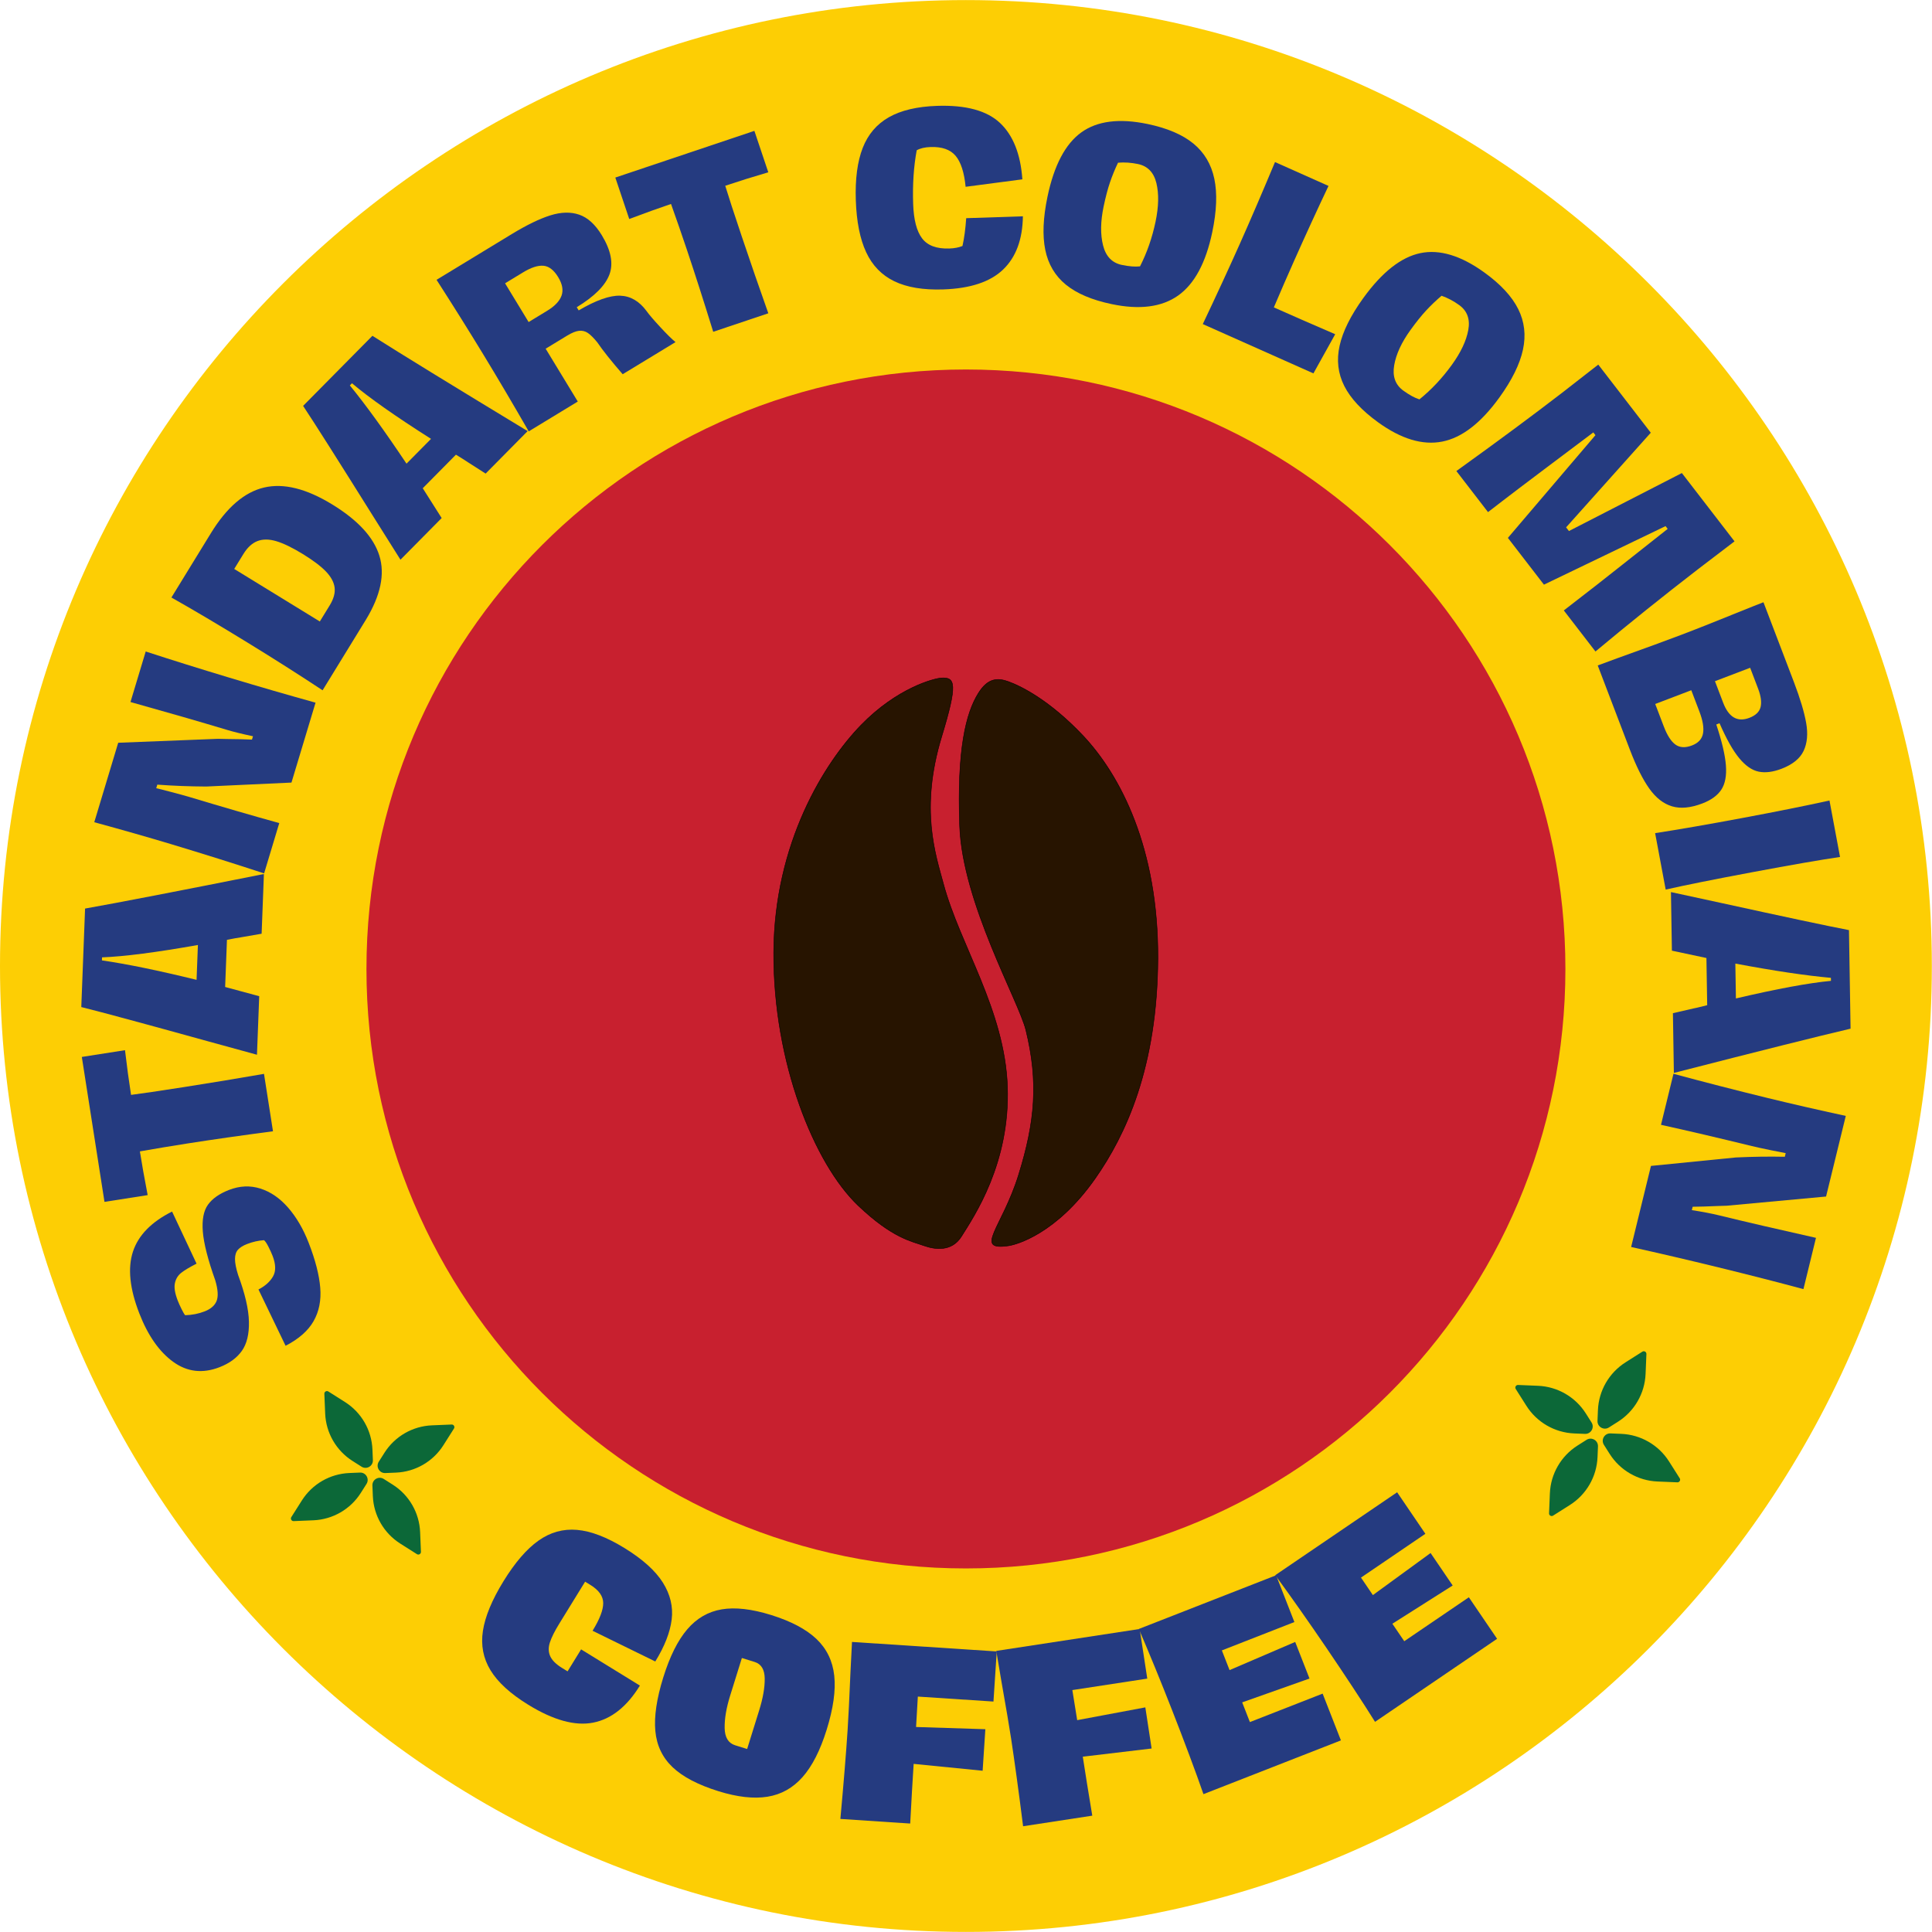 <?xml version="1.0" encoding="UTF-8" standalone="no"?> <svg xmlns="http://www.w3.org/2000/svg" xmlns:xlink="http://www.w3.org/1999/xlink" xmlns:serif="http://www.serif.com/" width="100%" height="100%" viewBox="0 0 4188 4188" version="1.1" xml:space="preserve" style="fill-rule:evenodd;clip-rule:evenodd;stroke-linecap:round;stroke-linejoin:round;stroke-miterlimit:1.5;"> <g transform="matrix(4.167,0,0,4.167,0,0)"> <path d="M502.483,1005C225.413,1005 0,779.594 0,502.523C0,225.453 225.413,0.04 502.483,0.04C779.554,0.04 1004.96,225.453 1004.96,502.523C1004.96,779.594 779.554,1005 502.483,1005Z" style="fill:rgb(253,206,4);fill-rule:nonzero;"></path> <path d="M814.333,504.06C814.333,676.291 674.713,815.911 502.483,815.911C330.252,815.911 190.632,676.291 190.632,504.06C190.632,331.83 330.252,192.21 502.483,192.21C674.713,192.21 814.333,331.83 814.333,504.06Z" style="fill:rgb(200,32,47);fill-rule:nonzero;"></path> <g> <g transform="matrix(0.24,0,0,0.24,0,0)"> <path d="M2041,1469.5C2024.83,1470.34 1944.54,1491 1866,1572C1787.46,1653 1678.03,1826.71 1677.04,2065C1676.04,2303.29 1765.18,2522.63 1860,2613C1934.8,2684.28 1976.69,2690.66 2003,2700.11C2026.34,2708.48 2062.93,2713.7 2084,2680C2111.17,2636.54 2189.69,2521.49 2183.65,2355C2177.61,2188.51 2080.65,2048.78 2045,1916C2028.14,1853.2 1993.23,1753.98 2041,1597C2076.06,1481.8 2070.42,1467.98 2041,1469.5Z" style="fill:rgb(39,20,0);stroke:black;stroke-width:1px;"></path> </g> <g transform="matrix(-0.24,0,0,-0.24,1023.3,994.98)"> <path d="M2077.12,1445.65C2061.11,1448.03 1973.94,1471 1889.4,1592C1824.79,1684.49 1755.02,1830.71 1754.02,2069C1753.02,2307.29 1835.18,2465.63 1917,2552C1988.06,2627.01 2048.81,2657.6 2077.12,2668.04C2100.38,2676.62 2121.93,2677.13 2143,2643.43C2170.17,2599.97 2189.69,2521.49 2183.65,2355C2177.61,2188.51 2055.62,1976.15 2040.13,1913C2012.48,1800.22 2020.23,1713.98 2056,1599C2091.77,1484.02 2154.54,1434.13 2077.12,1445.65Z" style="fill:rgb(39,20,0);stroke:black;stroke-width:1px;"></path> </g> </g> <path d="M255.182,868.916C251.387,862.695 250.065,855.851 251.219,848.366C252.367,840.886 255.944,832.268 261.946,822.517C267.909,812.842 273.955,805.817 280.1,801.462C286.241,797.098 292.93,795.228 300.17,795.851C307.408,796.475 315.662,799.634 324.93,805.345C334.333,811.137 340.971,817.122 344.842,823.288C348.713,829.463 350.235,835.869 349.412,842.507C348.589,849.149 345.748,856.415 340.887,864.313L308.257,848.337C311.978,842.292 313.821,837.487 313.794,833.923C313.766,830.356 311.555,827.218 307.162,824.514L304.382,822.8L290.939,844.634C288.53,848.547 286.9,851.803 286.056,854.41C285.211,857.013 285.262,859.385 286.212,861.533C287.163,863.685 289.217,865.728 292.374,867.674L295.259,869.447L302.295,858.016L332.88,876.851C326.118,887.84 318.018,894.259 308.588,896.121C299.159,897.983 287.886,894.874 274.772,886.8C265.504,881.097 258.971,875.133 255.182,868.916Z" style="fill:rgb(37,59,128);fill-rule:nonzero;"></path> <path d="M388.663,909.844L394.922,889.753C396.91,883.363 397.875,877.837 397.809,873.174C397.742,868.508 396.015,865.643 392.629,864.586L385.932,862.501L379.814,882.129C377.826,888.523 376.878,894.137 376.971,898.977C377.068,903.821 378.883,906.794 382.427,907.902L388.663,909.844ZM349.869,919.287C344.596,914.27 341.607,907.995 340.912,900.472C340.217,892.954 341.594,883.65 345.048,872.564C348.456,861.634 352.611,853.302 357.522,847.574C362.433,841.833 368.41,838.38 375.45,837.196C382.488,836.012 391.051,836.994 401.137,840.132C411.525,843.375 419.391,847.532 424.734,852.612C430.073,857.7 433.158,864.068 433.984,871.713C434.809,879.362 433.495,888.725 430.041,899.807C426.684,910.585 422.498,918.798 417.483,924.459C412.469,930.116 406.383,933.523 399.229,934.669C392.073,935.815 383.571,934.858 373.715,931.788C363.094,928.477 355.147,924.312 349.869,919.287Z" style="fill:rgb(37,59,128);fill-rule:nonzero;"></path> <path d="M440.921,900.173C441.338,893.817 441.83,883.793 442.412,870.091C442.787,861.874 443.054,856.563 443.214,854.149L518.517,859.09L516.807,885.157L477.466,882.576L476.548,898.396L512.591,899.545L511.172,921.153L475.288,917.577C474.766,925.546 474.166,935.89 473.494,948.615L437.168,946.222C438.888,927.433 440.137,912.084 440.921,900.173Z" style="fill:rgb(37,59,128);fill-rule:nonzero;"></path> <path d="M525.96,904.254C524.995,897.953 523.315,888.059 520.927,874.56C519.524,866.452 518.64,861.204 518.273,858.812L592.871,847.406L596.818,873.225L557.844,879.185L560.363,894.832L595.807,888.19L599.079,909.583L563.269,913.841C564.478,921.73 566.121,931.961 568.21,944.521L532.223,950.03C529.852,931.308 527.758,916.044 525.96,904.254Z" style="fill:rgb(37,59,128);fill-rule:nonzero;"></path> <path d="M618.707,913.083C615.797,905.312 612.857,897.629 609.887,890.043C603.927,874.8 598.106,860.585 592.433,847.393L663.838,819.468L673.349,843.796L635.622,858.555L639.628,868.802L673.766,854.149L681.212,873.183L646.194,885.583L650.204,895.835L688.044,881.034L697.559,905.358L626.04,933.33C624.065,927.61 621.622,920.866 618.707,913.083Z" style="fill:rgb(37,59,128);fill-rule:nonzero;"></path> <path d="M703.645,877.605C699.075,870.673 694.501,863.837 689.923,857.106C680.715,843.573 671.875,831.009 663.404,819.413L726.798,776.291L741.49,797.89L707.992,820.677L714.184,829.775L744.202,807.893L755.697,824.788L724.318,844.676L730.509,853.77L764.108,830.916L778.799,852.515L715.304,895.713C712.103,890.574 708.219,884.538 703.645,877.605Z" style="fill:rgb(37,59,128);fill-rule:nonzero;"></path> <path d="M166.592,669.855C167.134,676.476 165.975,682.289 163.117,687.293C160.262,692.292 155.412,696.559 148.563,700.084L134.457,670.795C137.917,669.017 140.438,666.764 142.013,664.03C143.591,661.297 143.517,657.716 141.794,653.281C141.241,651.853 140.512,650.257 139.606,648.488C138.705,646.719 137.949,645.607 137.338,645.152C134.388,645.346 131.446,646.016 128.514,647.153C126.41,647.97 124.846,648.947 123.814,650.08C122.786,651.217 122.264,652.826 122.251,654.907C122.238,656.988 122.775,659.763 123.864,663.234C127.48,672.985 129.358,681.101 129.496,687.575C129.634,694.053 128.399,699.116 125.797,702.767C123.192,706.419 119.336,709.233 114.225,711.221C105.433,714.637 97.4,713.714 90.12,708.454C82.846,703.197 76.957,694.777 72.461,683.207C67.468,670.356 66.364,659.671 69.15,651.146C71.937,642.625 78.726,635.663 89.513,630.259L102.248,657.358C98.638,659.195 95.972,660.791 94.252,662.152C92.531,663.512 91.44,665.319 90.975,667.577C90.511,669.834 91.008,672.842 92.468,676.599C92.935,677.803 93.582,679.235 94.403,680.907C95.227,682.58 95.865,683.67 96.324,684.184C99.919,684.083 103.293,683.422 106.45,682.192C109.682,680.937 111.763,679.113 112.692,676.721C113.623,674.328 113.385,670.765 111.978,666.035C108.162,655.32 106.008,646.879 105.513,640.717C105.022,634.551 105.909,629.88 108.179,626.704C110.449,623.532 114.103,620.967 119.136,619.009C124.698,616.848 130.142,616.616 135.47,618.305C140.798,619.998 145.613,623.317 149.913,628.262C154.213,633.211 157.766,639.289 160.569,646.504C164.044,655.45 166.051,663.234 166.592,669.855Z" style="fill:rgb(37,59,128);fill-rule:nonzero;"></path> <path d="M97.585,594.836C89.145,596.155 80.87,597.532 72.771,598.964C73.731,605.097 75.081,612.678 76.818,621.708L54.356,625.221L42.563,549.827L65.027,546.315C66.004,554.65 67.053,562.4 68.173,569.569C73.617,568.882 82.789,567.526 95.692,565.508C109.714,563.318 123.595,561.023 137.336,558.63L142.009,588.501C125.458,590.679 110.651,592.793 97.585,594.836Z" style="fill:rgb(37,59,128);fill-rule:nonzero;"></path> <path d="M102.952,491.593C81.262,495.443 64.642,497.587 53.084,498.029L53.025,499.6C65.943,501.47 82.353,504.84 102.257,509.721L102.952,491.593ZM136.098,485.726C130.735,486.652 127.122,487.28 125.254,487.608C124.281,487.735 123.205,487.916 122.026,488.152C120.848,488.388 119.526,488.64 118.062,488.906L117.591,501.234L117.121,513.436L134.849,518.233L133.678,548.686L108.05,541.652C74.919,532.474 53,526.548 42.289,523.878L44.256,472.639C61.481,469.59 92.491,463.596 137.29,454.667L136.098,485.726Z" style="fill:rgb(37,59,128);fill-rule:nonzero;"></path> <path d="M89.164,439.184C77.2,435.578 63.824,431.758 49.041,427.727L61.495,386.387L113.393,384.34L117.911,384.437C123.371,384.483 127.76,384.584 131.079,384.744L131.604,383.005C126.061,381.842 121.476,380.713 117.845,379.618C104.106,375.478 87.449,370.672 67.878,365.197L75.799,338.91C89.294,343.316 103.798,347.852 119.315,352.527C134.908,357.228 149.854,361.562 164.151,365.529L151.625,407.101L107.305,409.157C98.478,409.11 89.987,408.782 81.833,408.175L81.275,410.029C82.149,410.21 84.768,410.871 89.138,412.021C93.508,413.171 96.697,414.043 98.704,414.649C116.072,419.88 131.597,424.391 145.276,428.174L137.391,454.347C121.916,449.263 105.839,444.209 89.164,439.184Z" style="fill:rgb(37,59,128);fill-rule:nonzero;"></path> <path d="M174.069,305.678C173.717,302.86 172.213,300.067 169.56,297.304C166.906,294.537 162.896,291.513 157.537,288.219C152.11,284.892 147.519,282.663 143.759,281.539C140.004,280.414 136.73,280.393 133.939,281.471C131.149,282.55 128.699,284.803 126.591,288.24L121.847,295.969L166.371,323.3L171.495,314.952C173.561,311.587 174.42,308.495 174.069,305.678ZM128.925,334.374C113.878,325.137 100.627,317.286 89.172,310.825L109.735,277.327C117.959,263.929 127.162,256.023 137.342,253.618C147.525,251.213 159.384,254.161 172.919,262.471C186.249,270.655 194.395,279.534 197.363,289.112C200.33,298.69 198.009,309.755 190.4,322.298L167.814,359.093C155.698,351.091 142.736,342.848 128.925,334.374Z" style="fill:rgb(37,59,128);fill-rule:nonzero;"></path> <path d="M224.222,228.304C205.629,216.494 191.921,206.848 183.099,199.372L181.993,200.493C190.259,210.593 200.084,224.164 211.468,241.201L224.222,228.304ZM252.63,246.361C248.051,243.421 244.964,241.445 243.361,240.426C242.559,239.862 241.645,239.268 240.615,238.644C239.585,238.025 238.44,237.318 237.182,236.526L228.508,245.299L219.92,253.984L229.755,269.493L208.326,291.163L194.176,268.663C175.941,239.52 163.777,220.348 157.682,211.145L193.736,174.686C208.497,184.066 235.413,200.589 274.483,224.261L252.63,246.361Z" style="fill:rgb(37,59,128);fill-rule:nonzero;"></path> <path d="M292.119,153.795C293.132,150.96 292.551,147.755 290.371,144.17C288.109,140.451 285.54,138.476 282.663,138.244C279.784,138.012 276.28,139.154 272.146,141.664L262.743,147.384L274.997,167.534L284.607,161.688C288.6,159.262 291.106,156.629 292.119,153.795ZM251.621,184.719C243.997,172.184 235.822,159.131 227.101,145.565L266.262,121.746C274.045,117.016 280.734,113.773 286.323,112.025C291.913,110.277 296.914,110.163 301.326,111.675C305.738,113.196 309.643,116.742 313.035,122.319C317.854,130.241 319.181,137.077 317.016,142.831C314.853,148.58 309.188,154.241 300.027,159.814L301.031,161.469C310.003,156.204 317.18,153.651 322.567,153.82C327.954,153.988 332.543,156.65 336.334,161.797C337.646,163.642 340.017,166.422 343.456,170.133C346.893,173.848 349.545,176.459 351.406,177.967L323.919,194.68C317.919,187.764 313.518,182.23 310.713,178.085C308.859,175.815 307.242,174.206 305.863,173.25C304.481,172.298 302.946,171.91 301.261,172.083C299.574,172.26 297.491,173.102 295.012,174.61L283.853,181.396L289.131,190.076L300.566,208.883L275.044,224.404C266.927,210.281 259.12,197.051 251.621,184.719Z" style="fill:rgb(37,59,128);fill-rule:nonzero;"></path> <path d="M357.311,129.875C354.591,121.775 351.844,113.853 349.073,106.107C343.187,108.082 335.94,110.69 327.331,113.92L320.093,92.364L392.433,68.073L399.671,89.626C391.618,91.989 384.154,94.327 377.276,96.635C378.868,101.887 381.743,110.698 385.902,123.081C390.419,136.534 395.013,149.831 399.682,162.977L371.021,172.601C366.089,156.65 361.521,142.41 357.311,129.875Z" style="fill:rgb(37,59,128);fill-rule:nonzero;"></path> <path d="M465.236,146.323C458.676,143.151 453.788,138.114 450.575,131.202C447.361,124.29 445.569,115.272 445.198,104.153C444.831,93.118 446.021,84.062 448.772,76.99C451.52,69.923 456.063,64.59 462.397,60.989C468.73,57.392 477.095,55.417 487.49,55.071C502.478,54.574 513.387,57.539 520.215,63.967C527.042,70.394 530.917,80.17 531.84,93.286L502.322,97.174C501.59,89.693 499.856,84.327 497.127,81.072C494.398,77.816 490.051,76.283 484.089,76.481C481.107,76.582 478.706,77.146 476.884,78.174C475.309,86.619 474.692,95.914 475.029,106.065C475.303,114.287 476.851,120.263 479.679,123.999C482.505,127.74 487.223,129.496 493.831,129.277C496.489,129.188 498.774,128.75 500.684,127.963C501.596,123.898 502.243,119.076 502.624,113.499L532.118,112.518C531.949,124.543 528.529,133.771 521.844,140.203C515.159,146.639 504.765,150.088 490.666,150.56C480.271,150.905 471.794,149.494 465.236,146.323Z" style="fill:rgb(37,59,128);fill-rule:nonzero;"></path> <path d="M593.044,138.56C596.683,131.417 599.378,123.662 601.131,115.293C602.765,107.484 602.912,100.8 601.564,95.245C600.212,89.693 597.011,86.383 591.965,85.326C588.415,84.584 584.961,84.353 581.604,84.639C579.991,88.009 578.601,91.403 577.434,94.824C576.263,98.244 575.155,102.438 574.115,107.413C572.477,115.222 572.38,121.978 573.824,127.676C575.265,133.375 578.512,136.749 583.563,137.81C587.349,138.602 590.508,138.855 593.044,138.56ZM554.471,148.087C548.844,143.488 545.272,137.448 543.751,129.963C542.231,122.475 542.618,113.25 544.918,102.283C548.325,86.025 554.176,74.897 562.478,68.891C570.779,62.889 582.307,61.431 597.066,64.523C607.242,66.658 615.161,70.045 620.822,74.69C626.478,79.336 630.1,85.431 631.693,92.97C633.285,100.514 632.931,109.767 630.635,120.735C627.278,136.757 621.344,147.763 612.84,153.765C604.332,159.767 592.816,161.25 578.298,158.205C568.042,156.056 560.098,152.683 554.471,148.087Z" style="fill:rgb(37,59,128);fill-rule:nonzero;"></path> <path d="M645.011,126.75C650.554,114.308 656.64,100.155 663.265,84.306L691.098,96.715C685.256,109.03 679.334,121.923 673.328,135.401C669.684,143.572 666.129,151.743 662.667,159.91C671.651,163.916 682.286,168.566 694.581,173.869L683.251,194.238L625.699,168.591C633.057,153.066 639.493,139.12 645.011,126.75Z" style="fill:rgb(37,59,128);fill-rule:nonzero;"></path> <path d="M738.39,207.762C744.623,202.721 750.246,196.735 755.25,189.811C759.93,183.341 762.781,177.297 763.813,171.674C764.841,166.051 763.27,161.73 759.087,158.706C756.147,156.579 753.085,154.961 749.909,153.858C747.062,156.28 744.409,158.811 741.949,161.46C739.485,164.11 736.768,167.488 733.79,171.607C729.115,178.072 726.272,184.205 725.269,189.992C724.267,195.784 725.855,200.193 730.037,203.218C733.175,205.484 735.959,207 738.39,207.762ZM699.286,200.754C696.017,194.263 695.213,187.288 696.877,179.833C698.536,172.378 702.647,164.11 709.213,155.029C718.947,141.572 728.824,133.788 738.853,131.686C748.877,129.584 760.001,132.95 772.22,141.786C780.648,147.877 786.499,154.199 789.771,160.744C793.048,167.294 793.878,174.336 792.26,181.872C790.639,189.407 786.549,197.717 779.983,206.794C770.392,220.057 760.49,227.698 750.276,229.715C740.062,231.733 728.942,228.392 716.921,219.703C708.43,213.558 702.55,207.244 699.286,200.754Z" style="fill:rgb(37,59,128);fill-rule:nonzero;"></path> <path d="M812.731,204.233L831.432,189.668L858.75,225.103L814.698,274.332L816.176,276.249L874.92,246.083L902.31,281.615L883.466,295.99C865.203,310.071 847.37,324.374 829.97,338.91L813.506,317.551C826.529,307.51 836.667,299.595 843.912,293.804L867.536,275.132L866.429,273.696L803.169,304.14L784.413,279.812L829.957,226.379L828.85,224.943L804.681,243.113C793.857,251.255 786.145,257.101 781.549,260.643L774.077,266.401L757.613,245.042C779.098,229.601 797.471,215.997 812.731,204.233Z" style="fill:rgb(37,59,128);fill-rule:nonzero;"></path> <path d="M910.018,373.431C913.329,372.167 915.283,370.276 915.881,367.762C916.471,365.247 916.041,362.071 914.575,358.23L910.439,347.384L892.134,354.363L896.397,365.55C899.303,373.161 903.843,375.785 910.018,373.431ZM871.563,387.322C873.829,388.96 876.693,389.116 880.164,387.798C883.474,386.53 885.395,384.441 885.926,381.522C886.448,378.603 885.816,374.808 884.039,370.137L879.818,359.064L861.058,366.22L865.498,377.858C867.275,382.529 869.297,385.684 871.563,387.322ZM841.245,342.452C856.425,337.006 867.486,332.963 874.41,330.317C879.684,328.308 884.738,326.337 889.565,324.408C894.4,322.479 898.57,320.798 902.083,319.375C909.858,316.237 914.946,314.207 917.364,313.289L933.226,354.869C936.469,363.381 938.592,370.466 939.586,376.127C940.58,381.787 940.134,386.619 938.255,390.616C936.368,394.613 932.527,397.717 926.731,399.933C922.283,401.626 918.333,402.119 914.87,401.415C911.408,400.708 908.03,398.37 904.753,394.402C901.468,390.43 898.056,384.378 894.518,376.236L892.825,376.881C895.748,385.688 897.416,392.776 897.829,398.142C898.233,403.508 897.45,407.716 895.462,410.761C893.465,413.807 890.18,416.203 885.58,417.955C879.481,420.285 874.217,420.786 869.786,419.455C865.346,418.124 861.412,415.053 857.984,410.235C854.547,405.421 851.152,398.606 847.791,389.79L831.149,346.175L841.245,342.452Z" style="fill:rgb(37,59,128);fill-rule:nonzero;"></path> <path d="M906.526,425.503C924.12,422.214 939.182,419.19 951.708,416.435L957.2,445.796C947.062,447.283 931.967,449.903 911.918,453.656C891.709,457.438 876.571,460.475 866.5,462.771L861.008,433.409C873.682,431.446 888.853,428.814 906.526,425.503Z" style="fill:rgb(37,59,128);fill-rule:nonzero;"></path> <path d="M903.035,519.4C924.482,514.376 940.963,511.326 952.479,510.252L952.454,508.681C939.451,507.518 922.881,505.046 902.74,501.264L903.035,519.4ZM870.262,527.066C875.564,525.853 879.136,525.027 880.985,524.594C881.95,524.417 883.015,524.181 884.178,523.878C885.34,523.574 886.65,523.254 888.095,522.91L887.893,510.576L887.695,498.362L869.735,494.541L869.238,464.068L895.213,469.695C928.795,477.053 951.005,481.771 961.846,483.856L962.676,535.123C945.647,539.108 915.009,546.782 870.763,558.146L870.262,527.066Z" style="fill:rgb(37,59,128);fill-rule:nonzero;"></path> <path d="M919.516,571.182C931.655,574.147 945.213,577.256 960.191,580.503L949.935,622.441L898.22,627.226L893.705,627.369C888.247,627.609 883.858,627.74 880.534,627.761L880.105,629.522C885.703,630.394 890.34,631.278 894.021,632.175C907.963,635.583 924.848,639.504 944.682,643.939L938.162,670.605C924.452,666.924 909.732,663.158 893.987,659.309C878.167,655.442 863.013,651.904 848.528,648.694L858.839,606.52L902.988,602.123C911.804,601.706 920.299,601.584 928.475,601.756L928.934,599.878C928.054,599.743 925.4,599.217 920.978,598.303C916.551,597.389 913.32,596.681 911.286,596.184C893.663,591.875 877.923,588.194 864.062,585.14L870.552,558.588C886.275,562.846 902.601,567.046 919.516,571.182Z" style="fill:rgb(37,59,128);fill-rule:nonzero;"></path> <g> <path d="M193.748,754.045L193.977,759.58C194.105,762.677 190.701,764.642 188.084,762.983L183.405,760.017C174.896,754.623 169.572,745.402 169.155,735.336L168.73,725.065C168.685,723.969 169.89,723.274 170.816,723.861L179.499,729.365C188.007,734.758 193.331,743.98 193.748,754.045Z" style="fill:rgb(12,104,56);fill-rule:nonzero;"></path> <path d="M193.957,778.294L193.728,772.76C193.6,769.663 197.004,767.698 199.622,769.357L204.301,772.323C212.809,777.716 218.133,786.938 218.55,797.003L218.975,807.275C219.02,808.371 217.816,809.066 216.889,808.479L208.207,802.975C199.698,797.582 194.374,788.36 193.957,778.294Z" style="fill:rgb(12,104,56);fill-rule:nonzero;"></path> <path d="M205.977,766.065L200.442,766.294C197.346,766.422 195.38,763.018 197.04,760.401L200.006,755.722C205.399,747.213 214.621,741.889 224.686,741.473L234.957,741.047C236.053,741.002 236.749,742.207 236.162,743.133L230.658,751.816C225.265,760.324 216.043,765.649 205.977,766.065Z" style="fill:rgb(12,104,56);fill-rule:nonzero;"></path> <path d="M181.728,766.274L187.263,766.045C190.36,765.917 192.325,769.321 190.665,771.939L187.7,776.618C182.306,785.126 173.084,790.451 163.019,790.867L152.748,791.292C151.652,791.337 150.956,790.133 151.544,789.206L157.047,780.524C162.441,772.015 171.663,766.691 181.728,766.274Z" style="fill:rgb(12,104,56);fill-rule:nonzero;"></path> </g> <path d="M841.683,739.591L836.966,742.581C834.328,744.254 830.896,742.273 831.026,739.151L831.256,733.572C831.676,723.425 837.043,714.129 845.62,708.693L854.373,703.145C855.306,702.553 856.521,703.254 856.475,704.359L856.047,714.712C855.627,724.859 850.26,734.154 841.683,739.591Z" style="fill:rgb(12,104,56);fill-rule:nonzero;"></path> <path d="M820.619,751.996L825.335,749.006C827.974,747.334 831.405,749.315 831.276,752.436L831.045,758.016C830.625,768.162 825.258,777.458 816.682,782.895L807.929,788.443C806.995,789.035 805.781,788.333 805.827,787.229L806.255,776.875C806.675,766.729 812.042,757.433 820.619,751.996Z" style="fill:rgb(12,104,56);fill-rule:nonzero;"></path> <path d="M837.353,756.326L834.364,751.609C832.691,748.97 834.672,745.539 837.794,745.668L843.373,745.899C853.519,746.319 862.815,751.686 868.252,760.263L873.8,769.015C874.392,769.949 873.691,771.164 872.586,771.118L862.232,770.689C852.086,770.27 842.79,764.903 837.353,756.326Z" style="fill:rgb(12,104,56);fill-rule:nonzero;"></path> <path d="M824.948,735.262L827.938,739.978C829.611,742.617 827.63,746.048 824.508,745.919L818.929,745.688C808.783,745.268 799.487,739.901 794.05,731.324L788.502,722.572C787.91,721.638 788.611,720.424 789.716,720.469L800.07,720.898C810.216,721.318 819.512,726.685 824.948,735.262Z" style="fill:rgb(12,104,56);fill-rule:nonzero;"></path> </g> </svg> 